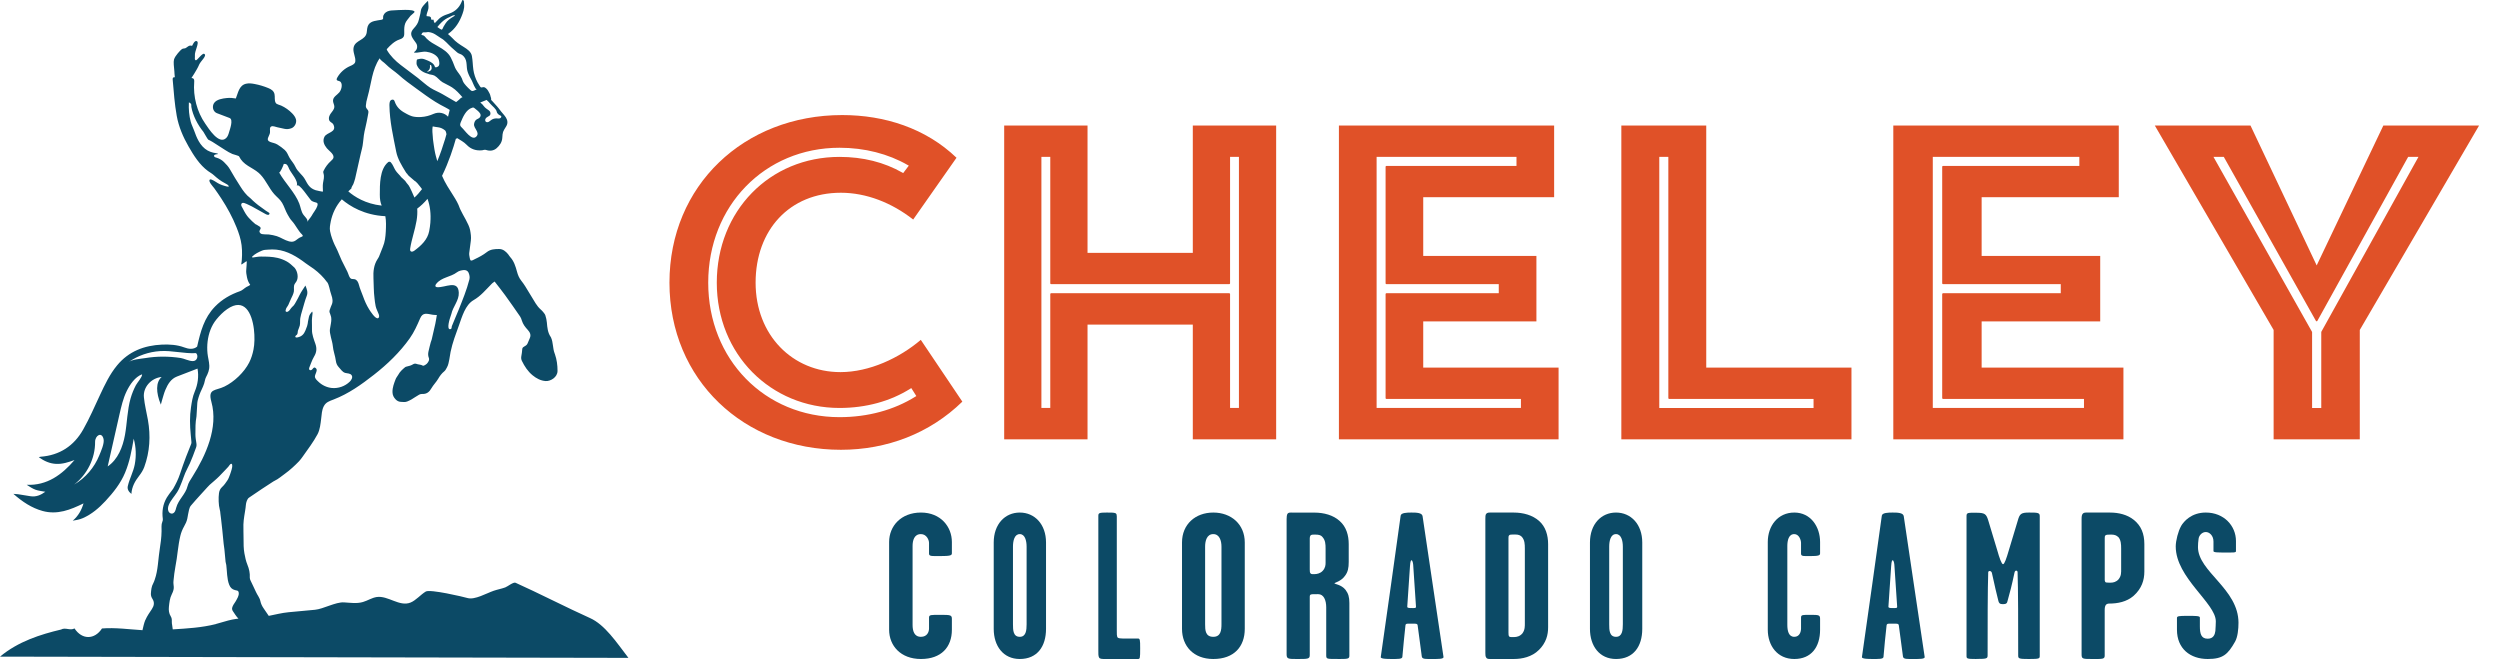 <?xml version="1.0" encoding="UTF-8"?> <svg xmlns="http://www.w3.org/2000/svg" width="239" height="63" viewBox="0 0 239 63" fill="none"><path d="M88.815 51.901C88.815 51.621 88.584 51.06 88.039 51.06C87.388 51.06 87.243 51.681 87.243 52.2V59.74C87.243 60.301 87.388 60.88 88.039 60.88C88.646 60.88 88.815 60.402 88.815 60.081V59.041C88.815 58.761 89.003 58.779 89.929 58.779C90.855 58.779 91 58.798 91 59.161V60.2C91 61.86 89.992 63 88.043 63C86.095 63 85 61.722 85 60.2V51.818C85 50.278 86.153 49 88.043 49C89.934 49 91 50.361 91 51.818V52.899C91 53.101 90.831 53.161 89.867 53.161C89.172 53.161 88.815 53.202 88.815 52.94V51.901Z" fill="#0C4A66"></path><path d="M97.492 63C95.912 63 95 61.759 95 60.122V51.86C95 50.122 96.066 49 97.492 49C98.918 49 100 50.122 100 51.86V60.122C100 61.8 99.159 63 97.492 63ZM97.492 51.06C96.979 51.06 96.84 51.699 96.84 52.26V59.681C96.84 60.241 96.856 60.88 97.492 60.88C98.092 60.88 98.144 60.241 98.144 59.681V52.26C98.144 51.699 97.99 51.06 97.492 51.06Z" fill="#0C4A66"></path><path d="M106.766 49.345V60.264C106.766 60.526 106.751 60.867 106.864 60.963C106.948 61.023 107.144 61.041 107.307 61.041H108.769C108.985 61.041 109 61.142 109 61.979C109 62.94 108.985 63 108.785 63H105.628C105.398 63 105.167 63 105.084 62.88C104.986 62.742 105.001 62.439 105.001 62.182V49.322C105.001 49.041 105.084 49 105.821 49C106.66 49 106.759 49.018 106.759 49.34L106.766 49.345Z" fill="#0C4A66"></path><path d="M115.991 63C114.095 63 113 61.759 113 60.122V51.86C113 50.122 114.28 49 115.991 49C117.701 49 119 50.122 119 51.86V60.122C119 61.8 117.991 63 115.991 63ZM115.991 51.06C115.374 51.06 115.209 51.699 115.209 52.26V59.681C115.209 60.241 115.227 60.88 115.991 60.88C116.711 60.88 116.773 60.241 116.773 59.681V52.26C116.773 51.699 116.588 51.06 115.991 51.06Z" fill="#0C4A66"></path><path d="M127.863 62.995C126.868 62.995 126.787 63.014 126.787 62.655V58.061C126.787 57.362 126.54 56.802 126.021 56.802C125.298 56.802 125.213 56.783 125.213 57.064V62.619C125.213 63 125.046 63 124.013 63C123.167 63 123 63 123 62.559V49.625C123 49.428 123.019 49.225 123.081 49.124C123.205 48.963 123.352 49.005 123.619 49.005H125.669C126.559 49.005 127.468 49.244 128.091 49.823C128.715 50.383 128.938 51.183 128.938 52.023V53.724C128.938 54.302 128.857 54.684 128.586 55.042C128.215 55.58 127.573 55.704 127.573 55.764C127.573 55.842 128.234 55.883 128.629 56.384C128.9 56.742 129 57.082 129 57.643V62.678C129 63 128.857 63 127.863 63V62.995ZM126.435 51.343C126.293 51.183 126.164 51.105 125.688 51.105C125.503 51.105 125.355 51.105 125.274 51.206C125.232 51.284 125.213 51.366 125.213 51.468V54.445C125.213 54.624 125.213 54.766 125.317 54.844C125.398 54.904 125.522 54.886 125.688 54.886C125.874 54.886 126.207 54.826 126.435 54.587C126.707 54.307 126.726 54.008 126.726 53.806V52.446C126.726 52.028 126.707 51.647 126.435 51.348V51.343Z" fill="#0C4A66"></path><path d="M132.97 62.998C132.674 62.998 131.982 62.998 132 62.819C132.733 57.608 133.247 54.11 133.902 49.298C133.943 49.018 134.499 49 134.931 49C135.427 49 135.959 49.018 136 49.358C136.774 54.472 137.206 57.585 137.998 62.8C138.039 63.021 137.443 62.998 136.91 62.998C136.337 62.998 135.959 63.039 135.923 62.759C135.764 61.639 135.686 60.881 135.527 59.784C135.509 59.587 135.268 59.623 134.954 59.623C134.576 59.623 134.38 59.582 134.362 59.784C134.244 60.904 134.166 61.644 134.066 62.8C134.048 63.021 133.611 62.998 132.979 62.998H132.97ZM134.931 58.127C135.19 58.127 135.386 58.168 135.368 57.989C135.268 56.511 135.209 55.671 135.108 54.096C135.108 53.995 135.067 53.559 134.931 53.559C134.831 53.559 134.794 54.059 134.794 54.137C134.694 55.694 134.617 56.694 134.535 57.971C134.517 58.108 134.635 58.131 134.931 58.131V58.127Z" fill="#0C4A66"></path><path d="M147.113 62.139C146.454 62.802 145.505 62.999 144.742 62.999H142.598C142.327 62.999 142.166 63.018 142.081 62.861C142 62.76 142 62.581 142 62.383V49.622C142 49.401 142 49.222 142.081 49.12C142.204 48.982 142.351 49.001 142.617 49.001H144.723C145.609 49.001 146.515 49.24 147.156 49.819C147.753 50.357 148 51.158 148 52.022V59.964C148 60.705 147.815 61.445 147.113 62.144V62.139ZM145.505 51.337C145.339 51.176 145.197 51.098 144.827 51.098C144.495 51.098 144.334 51.098 144.272 51.176C144.21 51.254 144.21 51.337 144.21 51.456V60.461C144.21 60.64 144.21 60.783 144.291 60.861C144.353 60.921 144.58 60.902 144.765 60.902C145.012 60.902 145.32 60.824 145.548 60.544C145.794 60.203 145.775 59.863 145.775 59.564V52.441C145.775 52.022 145.757 51.641 145.505 51.342V51.337Z" fill="#0C4A66"></path><path d="M154.492 63C152.912 63 152 61.759 152 60.122V51.86C152 50.122 153.066 49 154.492 49C155.918 49 157 50.122 157 51.86V60.122C157 61.8 156.159 63 154.492 63ZM154.492 51.06C153.979 51.06 153.84 51.699 153.84 52.26V59.681C153.84 60.241 153.856 60.88 154.492 60.88C155.092 60.88 155.144 60.241 155.144 59.681V52.26C155.144 51.699 154.99 51.06 154.492 51.06Z" fill="#0C4A66"></path><path d="M172.179 51.901C172.179 51.621 171.986 51.06 171.532 51.06C170.99 51.06 170.869 51.681 170.869 52.2V59.74C170.869 60.301 170.99 60.88 171.532 60.88C172.039 60.88 172.179 60.402 172.179 60.081V59.041C172.179 58.761 172.336 58.779 173.108 58.779C173.879 58.779 174 58.798 174 59.161V60.2C174 61.86 173.16 63 171.536 63C169.912 63 169 61.722 169 60.2V51.818C169 50.278 169.961 49 171.536 49C173.112 49 174 50.361 174 51.818V52.899C174 53.101 173.859 53.161 173.055 53.161C172.477 53.161 172.179 53.202 172.179 52.94V51.901Z" fill="#0C4A66"></path><path d="M178.97 62.998C178.674 62.998 177.982 62.998 178 62.819C178.733 57.608 179.247 54.11 179.902 49.298C179.943 49.018 180.499 49 180.931 49C181.427 49 181.959 49.018 182 49.358C182.774 54.472 183.206 57.585 183.998 62.8C184.039 63.021 183.443 62.998 182.91 62.998C182.337 62.998 181.959 63.039 181.923 62.759C181.764 61.639 181.686 60.881 181.527 59.784C181.509 59.587 181.268 59.623 180.954 59.623C180.576 59.623 180.38 59.582 180.358 59.784C180.239 60.904 180.157 61.644 180.062 62.8C180.044 63.021 179.607 62.998 178.974 62.998H178.97ZM180.931 58.127C181.19 58.127 181.386 58.168 181.368 57.989C181.268 56.511 181.208 55.671 181.108 54.096C181.108 53.995 181.067 53.559 180.931 53.559C180.831 53.559 180.794 54.059 180.794 54.137C180.694 55.694 180.617 56.694 180.535 57.971C180.517 58.108 180.635 58.131 180.931 58.131V58.127Z" fill="#0C4A66"></path><path d="M188.943 63C187.982 63 188 62.959 188 62.66V49.34C188 49 188.135 49.018 188.902 49.018C189.746 49.018 189.881 49.12 190.079 49.759C190.372 50.779 190.67 51.681 190.941 52.618C191.135 53.317 191.351 53.938 191.491 53.938C191.631 53.938 191.825 53.359 192.041 52.618C192.357 51.579 192.591 50.798 192.903 49.759C193.079 49.12 193.218 49 193.981 49C194.824 49 195 49.018 195 49.34V62.641C195 62.963 195.018 63 193.958 63C192.997 63 192.939 62.959 192.939 62.66C192.939 59.86 192.939 56.241 192.88 54.66C192.803 54.48 192.623 54.54 192.587 54.738C192.352 55.86 192.118 56.779 191.919 57.46C191.879 57.657 191.802 57.759 191.486 57.759C191.171 57.759 191.112 57.657 191.053 57.478C190.896 56.858 190.661 55.878 190.427 54.779C190.386 54.582 190.151 54.517 190.075 54.678C190.016 56.278 190.016 59.837 190.016 62.637C190.016 62.959 189.957 62.995 188.938 62.995L188.943 63Z" fill="#0C4A66"></path><path d="M203.972 56.961C203.313 57.54 202.427 57.701 201.664 57.701C201.374 57.701 201.209 57.82 201.209 58.321V62.678C201.209 63.018 201.005 63 200.052 63C199.1 63 199 63 199 62.559V49.621C199 49.382 199.019 49.221 199.104 49.12C199.209 48.982 199.374 49.001 199.621 49.001H201.725C202.55 49.001 203.374 49.203 203.991 49.699C204.692 50.26 205 51.018 205 52.02V54.64C205 55.458 204.754 56.258 203.972 56.961ZM202.507 51.345C202.341 51.184 202.156 51.106 201.829 51.106C201.583 51.106 201.355 51.106 201.275 51.184C201.213 51.262 201.213 51.345 201.213 51.464V55.265C201.213 55.463 201.194 55.623 201.336 55.683C201.441 55.702 201.583 55.702 201.791 55.702C202.019 55.702 202.308 55.642 202.536 55.38C202.806 55.04 202.782 54.741 202.782 54.36V52.438C202.782 52.02 202.763 51.639 202.512 51.34L202.507 51.345Z" fill="#0C4A66"></path><path d="M208.503 50.301C208.769 49.841 209.496 49 210.876 49C212.601 49 213.758 50.26 213.758 51.722V52.701C213.758 52.839 213.473 52.821 212.783 52.821C212.014 52.821 211.608 52.821 211.608 52.683V51.763C211.608 51.202 211.221 50.862 210.876 50.862C210.513 50.862 210.228 51.184 210.186 51.501C210.145 51.8 210.126 52.039 210.126 52.301C210.126 54.66 214 56.283 214 59.542C214 60.145 213.921 60.903 213.674 61.34C212.984 62.559 212.517 63 211.058 63C209.394 63 208.117 62.021 208.117 60.2V59.078C208.117 58.899 208.298 58.876 209.11 58.876C209.921 58.876 210.308 58.876 210.308 59.037V59.878C210.308 60.618 210.448 61.06 211.058 61.06C211.604 61.06 211.748 60.66 211.79 60.319C211.809 59.979 211.832 59.681 211.832 59.4C211.832 57.657 208 55.239 208 52.241C208 51.681 208.242 50.761 208.508 50.301H208.503Z" fill="#0C4A66"></path><path d="M13.897 59.26C13.766 59.573 13.699 59.912 13.62 60.246C12.332 60.168 11.04 59.979 9.751 60.081C9.039 61.174 7.834 61.171 7.124 60.078C6.694 60.316 6.263 59.947 5.833 60.185C3.89 60.646 1.751 61.316 0.003 62.774L60.078 62.893C58.914 61.371 57.82 59.718 56.398 59.083C54.335 58.161 51.348 56.633 49.285 55.711C49.081 55.621 48.526 56.074 48.305 56.155C47.935 56.291 47.56 56.352 47.191 56.48C46.516 56.709 45.387 57.375 44.695 57.172C44.299 57.056 41.117 56.306 40.703 56.552C40.206 56.851 39.761 57.399 39.246 57.605C38.181 58.031 37.093 56.911 36.005 57.077C35.56 57.143 35.136 57.425 34.696 57.552C34.1 57.726 33.489 57.622 32.884 57.587C32.084 57.541 30.915 58.219 30.114 58.294L27.59 58.529C26.941 58.59 26.324 58.753 25.693 58.877C25.536 58.64 25.376 58.405 25.21 58.17C25.056 57.952 24.945 57.72 24.89 57.457C24.823 57.132 24.593 56.88 24.465 56.581C24.39 56.404 24.302 56.236 24.221 56.062C24.131 55.876 24.038 55.694 23.956 55.505C23.918 55.418 23.875 55.317 23.88 55.227C23.907 54.792 23.814 54.38 23.651 53.983C23.508 53.635 23.435 53.273 23.366 52.904C23.281 52.438 23.284 51.974 23.284 51.507C23.284 51.054 23.261 50.599 23.27 50.147C23.275 49.88 23.313 49.611 23.351 49.347C23.4 48.99 23.479 48.633 23.505 48.274C23.523 48.048 23.624 47.7 23.802 47.578C24.206 47.3 24.611 47.027 25.018 46.755C25.349 46.534 25.684 46.32 26.019 46.102C26.097 46.053 26.173 45.998 26.257 45.96C26.621 45.789 26.92 45.514 27.246 45.285C27.7 44.96 28.203 44.499 28.593 44.09C28.724 43.951 28.834 43.794 28.945 43.641C29.428 42.959 29.966 42.246 30.356 41.515C30.592 41.069 30.644 40.512 30.705 40.013C30.752 39.625 30.766 39.213 30.944 38.856C31.147 38.448 31.488 38.346 31.898 38.19C33.323 37.642 34.551 36.763 35.743 35.832C37.021 34.835 38.237 33.666 39.173 32.341C39.592 31.75 39.88 31.095 40.165 30.436C40.424 29.836 40.797 29.993 41.373 30.091C41.495 30.111 41.623 30.109 41.762 30.117C41.71 30.419 41.672 30.691 41.614 30.961C41.506 31.46 41.387 31.959 41.271 32.457C41.247 32.553 41.201 32.643 41.175 32.739C41.134 32.881 41.099 33.026 41.064 33.168C41.026 33.324 40.986 33.481 40.954 33.64C40.919 33.832 40.919 34.017 40.994 34.203C41.084 34.417 40.933 34.635 40.805 34.774C40.735 34.849 40.631 34.896 40.538 34.948C40.506 34.965 40.447 34.971 40.418 34.954C40.226 34.838 39.994 34.864 39.79 34.78C39.711 34.748 39.581 34.768 39.508 34.815C39.31 34.939 39.098 34.997 38.877 35.044C38.824 35.055 38.766 35.073 38.725 35.107C38.475 35.316 38.231 35.531 38.074 35.829C37.998 35.971 37.879 36.096 37.824 36.244C37.672 36.644 37.512 37.038 37.521 37.488C37.527 37.789 37.646 38.001 37.838 38.198C37.975 38.334 38.135 38.41 38.33 38.419C38.536 38.427 38.743 38.465 38.941 38.378C39.069 38.32 39.199 38.268 39.322 38.195C39.578 38.042 39.822 37.871 40.078 37.726C40.165 37.676 40.282 37.659 40.383 37.662C40.805 37.682 41.058 37.45 41.247 37.114C41.422 36.806 41.704 36.528 41.882 36.224C42.042 35.948 42.225 35.696 42.478 35.493C42.591 35.403 42.655 35.249 42.731 35.119C42.868 34.881 42.9 34.609 42.958 34.345C43.007 34.11 43.028 33.869 43.077 33.634C43.261 32.753 43.575 31.932 43.88 31.089C44.171 30.283 44.479 29.146 45.276 28.691C45.963 28.297 46.423 27.722 46.975 27.166C47.004 27.137 47.033 27.102 47.066 27.076C47.127 27.026 47.188 26.983 47.284 26.913C47.627 27.357 47.967 27.775 48.282 28.212C48.773 28.888 49.25 29.575 49.724 30.262C49.803 30.375 49.849 30.517 49.89 30.651C49.998 30.999 50.207 31.271 50.452 31.535C50.652 31.753 50.795 32.008 50.649 32.327C50.574 32.492 50.504 32.663 50.437 32.831C50.37 32.996 50.219 33.072 50.079 33.153C49.977 33.214 49.931 33.272 49.925 33.4C49.916 33.626 49.873 33.849 49.835 34.072C49.809 34.226 49.829 34.371 49.896 34.507C50.149 35.026 50.463 35.508 50.917 35.879C51.278 36.174 51.682 36.395 52.162 36.429C52.625 36.461 53.297 36.073 53.3 35.458C53.3 34.904 53.23 34.383 53.055 33.872C53.044 33.834 53.029 33.797 53.014 33.759C52.84 33.295 52.884 32.739 52.689 32.292C52.677 32.266 52.665 32.24 52.651 32.217C52.363 31.802 52.322 31.323 52.281 30.839C52.264 30.61 52.206 30.378 52.139 30.158C52.104 30.042 52.014 29.938 51.935 29.839C51.86 29.746 51.775 29.659 51.682 29.578C51.301 29.242 51.086 28.787 50.821 28.369C50.614 28.044 50.425 27.711 50.222 27.386C50.1 27.195 49.972 27.006 49.829 26.829C49.625 26.574 49.509 26.284 49.425 25.971C49.288 25.464 49.134 24.959 48.761 24.559C48.689 24.481 48.642 24.382 48.575 24.301C48.351 24.034 48.087 23.808 47.726 23.805C47.304 23.805 46.888 23.82 46.522 24.115C46.19 24.376 45.8 24.582 45.419 24.762C45.303 24.817 45.079 24.968 44.991 24.89C44.916 24.823 44.884 24.501 44.863 24.402C44.846 24.321 44.852 24.234 44.863 24.15C44.91 23.77 44.962 23.39 45.012 23.011C45.058 22.663 45.003 22.323 44.939 21.981C44.828 21.413 44.252 20.566 44.017 20.044C43.996 19.998 43.97 19.955 43.956 19.908C43.813 19.479 43.586 19.096 43.345 18.717C42.952 18.096 42.542 17.484 42.26 16.809C42.914 15.472 43.348 14.104 43.578 13.274C43.621 13.254 43.668 13.234 43.72 13.21C44.017 13.408 44.349 13.567 44.61 13.842C45.015 14.269 45.524 14.428 46.105 14.367C46.161 14.361 46.216 14.333 46.271 14.327C46.33 14.321 46.396 14.312 46.452 14.33C46.824 14.46 47.185 14.422 47.479 14.167C47.767 13.915 47.991 13.59 48.017 13.202C48.06 12.587 48.055 12.622 48.395 12.074C48.567 11.796 48.532 11.506 48.372 11.245C48.249 11.042 48.072 10.868 47.921 10.679C47.842 10.581 47.767 10.476 47.688 10.375C47.642 10.314 47.592 10.253 47.54 10.195C47.426 10.067 47.313 9.943 47.199 9.815C47.144 9.754 47.089 9.69 47.031 9.63C46.981 9.577 46.94 9.575 46.952 9.496C46.967 9.398 46.917 9.305 46.894 9.209C46.868 9.111 46.859 9.032 46.804 8.937C46.714 8.783 46.652 8.621 46.519 8.493C46.382 8.365 46.297 8.296 46.111 8.348C45.963 8.392 45.946 8.339 45.858 8.212C45.783 8.102 45.713 7.988 45.652 7.872C45.451 7.496 45.314 7.084 45.253 6.663C45.189 6.226 45.195 5.779 45.111 5.344C45.032 4.944 44.68 4.706 44.354 4.503C43.953 4.257 43.56 3.999 43.246 3.642C43.124 3.506 42.975 3.393 42.839 3.268C42.842 3.257 42.839 3.239 42.85 3.233C43.534 2.758 43.941 2.088 44.215 1.323C44.285 1.128 44.346 0.928 44.366 0.728C44.389 0.525 44.363 0.319 44.346 0.113C44.346 0.076 44.299 0.021 44.261 0.009C44.188 -0.011 44.177 0.055 44.157 0.111C43.973 0.603 43.653 0.98 43.173 1.207C42.993 1.291 42.804 1.352 42.615 1.418C42.382 1.502 42.164 1.624 41.978 1.786C41.943 1.815 41.567 2.207 41.57 2.21C41.492 2.123 41.451 2.004 41.457 1.888C41.416 1.873 41.37 1.885 41.323 1.888C41.279 1.888 41.224 1.876 41.21 1.836C41.201 1.807 41.21 1.778 41.212 1.746C41.215 1.659 41.131 1.592 41.044 1.572C40.956 1.552 40.869 1.56 40.782 1.543C40.759 1.294 40.925 1.053 40.956 0.801C40.983 0.586 40.939 0.386 40.93 0.171C40.93 0.148 40.927 0.122 40.904 0.113C40.881 0.102 40.858 0.122 40.84 0.142C40.596 0.412 40.261 0.685 40.223 1.073C40.197 1.346 40.098 1.613 40.043 1.882C39.976 2.21 39.787 2.465 39.569 2.7C39.2 3.1 39.255 3.375 39.534 3.781C39.615 3.897 39.703 4.007 39.781 4.126C39.883 4.277 39.909 4.477 39.851 4.651C39.825 4.729 39.781 4.799 39.726 4.86C39.7 4.889 39.668 4.924 39.633 4.944C39.583 4.973 39.54 5.022 39.627 5.031C39.996 5.072 40.378 4.895 40.773 4.95C41.186 5.008 41.62 5.173 41.867 5.524C41.925 5.608 41.954 5.709 41.972 5.808C42.001 5.965 42.033 6.156 41.943 6.298C41.908 6.353 41.841 6.382 41.78 6.408C41.742 6.423 41.704 6.44 41.663 6.437C41.623 6.437 41.579 6.414 41.57 6.373C41.492 6.084 41.181 5.915 40.922 5.802C40.828 5.762 40.733 5.724 40.634 5.686C40.558 5.657 40.479 5.631 40.398 5.62C40.247 5.599 40.093 5.631 39.944 5.666C39.915 5.672 39.883 5.68 39.863 5.704C39.851 5.721 39.845 5.741 39.842 5.762C39.825 5.872 39.816 5.982 39.822 6.092C39.825 6.188 39.901 6.33 39.95 6.414C40.011 6.521 40.098 6.617 40.194 6.695C40.389 6.861 40.628 6.977 40.872 7.037C41.093 7.159 41.329 7.113 41.553 7.24C41.838 7.403 42.018 7.69 42.306 7.861C42.603 8.038 42.926 8.165 43.217 8.354C43.604 8.603 43.912 8.954 44.215 9.299C44.052 9.337 44.005 9.43 43.88 9.537C43.857 9.557 43.618 9.766 43.598 9.754C43.164 9.502 42.731 9.253 42.298 9C41.928 8.786 41.506 8.626 41.151 8.4C40.73 8.131 40.351 7.762 39.956 7.458C39.409 7.037 38.859 6.62 38.303 6.208C37.812 5.834 37.303 5.327 36.994 4.787C36.983 4.767 36.971 4.744 36.974 4.721C36.974 4.7 36.992 4.683 37.006 4.666C37.317 4.315 37.73 3.926 38.184 3.778C38.752 3.596 38.632 3.335 38.644 2.804C38.65 2.555 38.688 2.291 38.818 2.074C38.853 2.016 38.894 1.958 38.938 1.902C39.036 1.769 39.135 1.639 39.243 1.514C39.295 1.456 39.633 1.192 39.633 1.143C39.633 0.83 37.899 0.98 37.745 0.983C37.501 0.989 37.25 0.998 37.029 1.096C36.808 1.195 36.619 1.41 36.625 1.65C36.625 1.708 36.639 1.772 36.605 1.821C36.573 1.868 36.514 1.882 36.462 1.891C36.014 1.975 35.476 1.981 35.229 2.363C35.089 2.581 35.095 2.856 35.057 3.112C34.946 3.854 33.992 3.816 33.812 4.503C33.687 4.979 34.036 5.46 33.963 5.901C33.925 6.127 33.666 6.228 33.457 6.321C32.954 6.542 32.523 6.924 32.25 7.403C32.023 7.797 32.424 7.664 32.57 7.841C32.776 8.099 32.628 8.606 32.442 8.826C32.232 9.076 31.877 9.244 31.84 9.566C31.822 9.725 31.889 9.879 31.936 10.033C32.101 10.584 31.415 10.789 31.444 11.361C31.459 11.691 31.767 11.68 31.877 11.917C32.224 12.662 31.243 12.639 31.019 13.074C30.813 13.471 30.984 13.851 31.246 14.173C31.432 14.399 31.895 14.692 31.886 15.02C31.883 15.173 31.749 15.287 31.636 15.391C31.348 15.649 31.112 15.962 30.944 16.31C30.92 16.356 30.9 16.403 30.9 16.455C30.9 16.501 30.915 16.545 30.929 16.591C31.025 16.913 30.929 17.189 30.88 17.502C30.839 17.774 30.871 18.032 30.874 18.316C30.874 18.351 30.205 18.195 30.17 18.183C29.6 17.992 29.428 17.644 29.172 17.174C28.904 16.678 28.477 16.461 28.238 15.939C28.096 15.629 27.872 15.397 27.697 15.113C27.531 14.84 27.473 14.565 27.223 14.338C27.008 14.144 26.769 13.973 26.522 13.819C26.289 13.674 26.071 13.663 25.827 13.567C25.361 13.387 25.742 13.042 25.809 12.703C25.847 12.512 25.719 12.172 25.949 12.083C26.106 12.022 26.359 12.135 26.519 12.169C26.746 12.219 26.97 12.268 27.197 12.317C27.427 12.367 27.624 12.341 27.846 12.265C28.183 12.149 28.384 11.729 28.291 11.398C28.23 11.181 28.084 10.995 27.927 10.833C27.627 10.525 27.272 10.273 26.88 10.094C26.717 10.018 26.443 9.983 26.359 9.835C26.213 9.58 26.304 9.276 26.243 8.998C26.173 8.681 25.923 8.531 25.646 8.418C25.224 8.244 24.785 8.113 24.337 8.029C24.067 7.977 23.784 7.942 23.517 8.006C22.851 8.165 22.763 8.882 22.545 9.415C22.545 9.412 22.161 9.366 22.132 9.363C21.975 9.354 21.818 9.357 21.661 9.374C21.283 9.412 20.73 9.499 20.486 9.824C20.32 10.047 20.311 10.375 20.468 10.604C20.582 10.769 20.701 10.81 20.887 10.876C21.242 11.013 21.597 11.143 21.952 11.282C22.333 11.433 21.969 12.387 21.894 12.654C21.838 12.854 21.768 13.06 21.617 13.202C20.919 13.86 19.947 12.291 19.625 11.827C18.83 10.688 18.455 9.224 18.566 7.841C18.577 7.71 18.571 7.545 18.452 7.49C18.409 7.469 18.356 7.464 18.301 7.461C18.394 7.319 18.49 7.174 18.577 7.029C18.746 6.75 18.921 6.466 19.046 6.165C19.185 5.834 19.834 5.312 19.52 5.147C19.331 5.048 18.833 5.814 18.714 5.762C18.563 5.695 18.656 5.512 18.633 5.318C18.583 4.892 19.101 4.065 18.813 3.932C18.583 3.825 18.377 4.387 18.362 4.384C18.048 4.268 17.888 4.553 17.707 4.616C17.478 4.654 17.463 4.622 17.291 4.779C17.291 4.779 16.739 5.306 16.634 5.695C16.57 5.93 16.628 6.382 16.672 6.855C16.683 6.974 16.678 7.098 16.698 7.214C16.707 7.269 16.71 7.327 16.713 7.382C16.634 7.382 16.564 7.394 16.538 7.44C16.5 7.501 16.506 7.577 16.512 7.646C16.611 8.797 16.692 9.94 16.896 11.076C17.082 12.109 17.501 13.092 18.022 13.996C18.519 14.863 19.081 15.765 19.892 16.356C20.064 16.481 20.267 16.588 20.422 16.73C20.759 17.035 21.102 17.307 21.51 17.516C21.643 17.586 21.841 17.673 21.882 17.832C21.763 17.873 21.547 17.792 21.425 17.757C21.277 17.716 21.134 17.661 20.995 17.597C20.733 17.476 20.515 17.284 20.25 17.18C20.192 17.157 20.122 17.134 20.067 17.168C19.851 17.305 20.395 17.873 20.474 17.983C20.712 18.314 20.945 18.65 21.169 18.995C21.728 19.856 22.225 20.764 22.606 21.718C22.83 22.277 23.019 22.837 23.095 23.434C23.133 23.747 23.147 24.063 23.139 24.379C23.13 24.663 23.121 24.951 23.066 25.229C23.066 25.243 23.06 25.258 23.069 25.267C23.083 25.287 23.115 25.272 23.136 25.261C23.264 25.174 23.389 25.087 23.517 25C23.531 24.991 23.546 24.98 23.563 24.98C23.613 24.98 23.587 25.101 23.584 25.133C23.584 25.206 23.578 25.278 23.575 25.351C23.569 25.493 23.558 25.635 23.543 25.777C23.514 26.02 23.563 26.264 23.61 26.502C23.662 26.76 23.755 27.015 23.921 27.224C23.843 27.319 23.671 27.372 23.566 27.432C23.354 27.557 23.177 27.757 22.941 27.838C22.039 28.151 21.224 28.618 20.555 29.308C19.508 30.387 19.174 31.692 18.851 33.11C18.851 33.118 18.851 33.127 18.845 33.136C18.49 33.437 18.024 33.371 17.6 33.208C16.951 32.962 16.183 32.912 15.491 32.944C13.777 33.023 12.305 33.585 11.191 34.933C10.49 35.783 10.025 36.769 9.562 37.758C9.044 38.868 8.556 39.996 7.953 41.06C7.069 42.626 5.705 43.53 3.872 43.664C3.826 43.667 3.782 43.69 3.709 43.71C4.23 44.081 4.753 44.319 5.37 44.348C5.975 44.377 6.528 44.191 7.124 43.98C5.923 45.38 4.5 46.436 2.551 46.346C2.825 46.52 3.095 46.708 3.395 46.818C3.689 46.926 4.012 46.949 4.332 47.013C3.91 47.32 3.462 47.523 2.93 47.442C2.531 47.384 2.138 47.311 1.74 47.25C1.612 47.23 1.481 47.227 1.28 47.213C2.147 47.975 3.026 48.561 4.076 48.851C5.489 49.239 6.743 48.732 7.985 48.123C7.793 48.778 7.479 49.332 6.953 49.779C7.284 49.727 7.616 49.666 7.916 49.535C8.765 49.164 9.46 48.567 10.083 47.897C10.831 47.091 11.532 46.215 11.956 45.192C12.399 44.131 12.588 43.066 12.783 41.938C13.004 42.736 13.038 43.583 12.884 44.394C12.751 45.111 12.384 45.748 12.218 46.468C12.151 46.755 12.288 47.001 12.561 47.218C12.605 46.52 12.913 45.995 13.297 45.496C13.495 45.241 13.678 44.954 13.789 44.655C14.324 43.188 14.412 41.678 14.141 40.147C14.013 39.425 13.827 38.706 13.757 37.978C13.661 37.009 14.47 36.131 15.456 36.038C14.886 36.537 14.897 37.511 15.377 38.682C15.421 38.523 15.447 38.401 15.485 38.282C15.59 37.943 15.674 37.595 15.811 37.27C16.044 36.717 16.349 36.215 16.919 35.995C17.574 35.739 18.228 35.49 18.883 35.238C19.017 35.998 18.915 36.734 18.615 37.441C18.411 37.92 18.336 38.422 18.26 38.929C18.129 39.799 18.147 40.669 18.234 41.541C18.257 41.782 18.283 42.023 18.301 42.263C18.307 42.324 18.295 42.391 18.272 42.449C18.112 42.858 17.94 43.264 17.786 43.675C17.585 44.215 17.39 44.754 17.21 45.302C17.044 45.806 16.811 46.273 16.55 46.731C16.515 46.792 16.465 46.844 16.422 46.903C16.262 47.12 16.087 47.329 15.95 47.561C15.575 48.196 15.467 48.886 15.566 49.611C15.581 49.706 15.558 49.782 15.523 49.871C15.467 50.011 15.435 50.173 15.441 50.324C15.465 50.936 15.418 51.542 15.319 52.148C15.22 52.757 15.165 53.374 15.092 53.989C15.034 54.47 14.958 54.946 14.796 55.404C14.752 55.523 14.717 55.65 14.653 55.76C14.476 56.068 14.449 56.407 14.426 56.749C14.414 56.932 14.476 57.1 14.574 57.254C14.79 57.593 14.732 57.906 14.522 58.225C14.301 58.561 14.059 58.895 13.905 59.263L13.897 59.26ZM40.849 6.861C40.84 6.823 40.875 6.797 40.901 6.785C40.991 6.739 41.058 6.64 41.09 6.524C41.117 6.437 41.119 6.339 41.102 6.243C41.099 6.228 41.096 6.208 41.108 6.202C41.111 6.202 41.117 6.202 41.119 6.202C41.16 6.214 41.204 6.226 41.227 6.269C41.242 6.295 41.247 6.327 41.253 6.362C41.262 6.414 41.271 6.466 41.268 6.521C41.253 6.779 40.997 6.837 40.849 6.863V6.861ZM46.524 9.557C46.658 9.667 46.769 9.801 46.882 9.931C47.066 10.149 47.444 10.409 47.493 10.7C47.502 10.749 47.528 10.792 47.557 10.833C47.627 10.926 47.7 10.986 47.801 11.03C47.886 11.068 47.956 11.094 47.915 11.201C47.886 11.277 47.801 11.32 47.72 11.329C47.639 11.337 47.557 11.323 47.476 11.32C47.292 11.311 47.106 11.366 46.955 11.477C46.876 11.532 46.809 11.601 46.725 11.645C46.641 11.688 46.527 11.7 46.455 11.645C46.37 11.578 46.364 11.445 46.42 11.349C46.472 11.256 46.568 11.192 46.664 11.14C46.795 11.068 46.885 11.024 46.888 10.85C46.888 10.734 46.836 10.633 46.745 10.563C46.577 10.433 46.379 10.325 46.257 10.152C46.164 10.015 46.044 9.896 45.911 9.801C46.114 9.717 46.321 9.638 46.524 9.551V9.557ZM42.193 2.155C42.417 1.937 42.664 1.757 42.981 1.63C43.127 1.572 43.354 1.392 43.502 1.476C43.453 1.528 43.394 1.56 43.33 1.598C43.042 1.772 42.766 1.958 42.586 2.25C42.522 2.352 42.455 2.453 42.397 2.558C42.362 2.619 42.303 2.813 42.236 2.83C42.158 2.851 41.887 2.627 41.812 2.584C41.934 2.43 42.059 2.285 42.193 2.155ZM44.145 7.478C44.014 7.174 43.764 6.921 43.595 6.637C43.534 6.533 43.482 6.423 43.441 6.304C43.339 6.008 43.237 5.788 43.098 5.507C42.853 5.011 42.356 4.698 41.873 4.425C41.495 4.213 41.099 4.005 40.791 3.694C40.698 3.599 40.622 3.477 40.508 3.401C40.462 3.37 40.258 3.358 40.287 3.28C40.296 3.259 40.314 3.242 40.328 3.225C40.34 3.207 40.346 3.187 40.357 3.167C40.383 3.12 40.439 3.094 40.494 3.088C40.572 3.08 40.639 3.103 40.715 3.094C40.805 3.083 40.866 3.054 40.962 3.065C41.471 3.117 41.736 3.387 42.155 3.648C42.51 3.825 42.859 4.266 43.156 4.529C43.336 4.689 43.514 4.851 43.697 5.005C43.839 5.127 43.944 5.127 44.107 5.211C44.206 5.26 44.296 5.35 44.366 5.434C44.712 5.86 44.546 6.388 44.712 6.881C44.811 7.177 44.956 7.452 45.114 7.722C45.18 7.835 45.434 8.577 45.588 8.554C45.439 8.577 45.253 8.739 45.102 8.69C45.047 8.673 45 8.632 44.959 8.594C44.817 8.467 44.68 8.331 44.549 8.186C44.436 8.058 44.325 7.925 44.255 7.768C44.212 7.672 44.185 7.574 44.145 7.478ZM44.031 11.729C44.249 11.21 44.54 10.476 45.145 10.296C45.195 10.282 45.25 10.273 45.297 10.294C45.323 10.305 45.343 10.323 45.367 10.343C45.506 10.467 45.8 10.656 45.908 10.868C45.966 10.984 45.969 11.105 45.864 11.23C45.762 11.349 45.626 11.364 45.515 11.456C45.401 11.552 45.34 11.711 45.32 11.856C45.262 12.283 45.916 12.651 45.538 13.054C45.111 13.509 44.439 12.454 44.136 12.184C43.979 12.042 43.953 11.926 44.034 11.729H44.031ZM9.492 43.533C9.024 44.69 8.172 45.696 7.087 46.323C8.337 45.371 9.103 43.815 9.091 42.246C9.085 41.64 9.725 41.231 9.9 41.97C9.998 42.391 9.647 43.151 9.492 43.533ZM12.995 36.818C12.783 37.218 12.611 37.644 12.486 38.079C12.163 39.213 12.157 40.41 11.95 41.57C11.741 42.73 11.273 43.928 10.295 44.589C10.671 42.939 11.043 41.286 11.418 39.636C11.593 38.871 11.767 38.097 12.111 37.392C12.404 36.786 12.919 36.018 13.585 35.783C13.591 36.076 13.152 36.528 12.998 36.815L12.995 36.818ZM18.621 34.481C18.557 34.51 18.484 34.519 18.406 34.519C18.054 34.513 17.577 34.272 17.28 34.226C16.718 34.139 16.148 34.095 15.578 34.095C15.008 34.095 14.438 34.142 13.876 34.235C13.437 34.304 12.663 34.353 12.297 34.614C13.175 33.994 14.228 33.634 15.302 33.565C16.454 33.489 17.594 33.826 18.74 33.759C18.955 33.953 18.889 34.365 18.624 34.481H18.621ZM20.634 59.663C19.29 60.002 17.899 60.084 16.515 60.168C16.494 60.034 16.48 59.901 16.459 59.767C16.442 59.651 16.416 59.53 16.425 59.411C16.436 59.234 16.416 59.072 16.326 58.927C16.148 58.64 16.113 58.335 16.148 58.008C16.192 57.605 16.23 57.193 16.416 56.827C16.765 56.143 16.535 56.016 16.585 55.537C16.634 55.065 16.683 54.603 16.768 54.174C16.969 53.18 17.006 52.197 17.245 51.211C17.318 50.91 17.437 50.611 17.591 50.341C17.734 50.092 17.856 49.84 17.911 49.558C17.963 49.28 18.007 48.999 18.074 48.726C18.106 48.593 18.158 48.448 18.246 48.343C18.545 47.984 18.862 47.639 19.177 47.291C19.395 47.047 19.616 46.807 19.837 46.566C19.904 46.494 19.968 46.418 20.043 46.352C20.352 46.076 20.678 45.818 20.966 45.525C21.16 45.328 21.35 45.128 21.539 44.928C21.635 44.824 21.731 44.722 21.83 44.618C21.879 44.563 22.077 44.209 22.179 44.383C22.187 44.397 22.19 44.412 22.193 44.429C22.219 44.577 22.19 44.731 22.147 44.876C22.097 45.035 22.054 45.203 21.992 45.36C21.917 45.554 21.853 45.754 21.736 45.928C21.585 46.151 21.431 46.381 21.23 46.56C21.056 46.72 20.966 46.914 20.934 47.152C20.875 47.572 20.89 48.294 21.006 48.7C21.076 48.941 21.03 48.857 21.07 49.106C21.094 49.251 21.108 49.399 21.126 49.547C21.169 49.918 21.213 50.289 21.251 50.66C21.297 51.095 21.335 51.53 21.379 51.965C21.399 52.153 21.437 52.339 21.454 52.528C21.495 52.919 21.524 53.313 21.565 53.705C21.576 53.806 21.617 53.908 21.632 54.009C21.71 54.609 21.684 55.343 21.914 55.908C22.024 56.181 22.184 56.337 22.461 56.413C22.656 56.468 22.795 56.427 22.825 56.682C22.854 56.961 22.667 57.236 22.542 57.468C22.478 57.587 22.388 57.688 22.321 57.807C22.214 58.005 22.109 58.202 22.266 58.428C22.441 58.683 22.58 58.929 22.795 59.141C22.598 59.164 22.397 59.191 22.199 59.231C21.672 59.338 21.16 59.524 20.64 59.654L20.634 59.663ZM41.146 21.259C41.122 21.547 41.084 21.831 41.029 22.103C40.869 22.915 40.273 23.472 39.627 23.953C39.519 24.034 39.359 24.11 39.261 24.017C39.191 23.953 39.2 23.843 39.214 23.75C39.354 22.851 39.676 21.99 39.825 21.091C39.886 20.717 39.915 20.326 39.886 19.943C40.238 19.685 40.567 19.366 40.869 19.009C40.997 19.352 41.079 19.711 41.122 20.071C41.169 20.465 41.175 20.862 41.143 21.259H41.146ZM43.688 26.029C43.868 25.893 44.09 25.846 44.308 25.82C44.535 25.791 44.727 25.896 44.799 26.078C44.881 26.284 44.93 26.496 44.872 26.722C44.599 27.766 44.247 28.613 43.845 29.622C43.642 30.138 43.4 30.651 43.199 31.176C43.159 31.28 43.208 31.434 43.069 31.466C42.632 31.57 43.022 30.375 43.077 30.236C43.106 30.164 43.135 30.091 43.15 30.016C43.298 29.311 43.898 28.726 43.86 27.975C43.799 26.699 42.542 27.525 41.783 27.453C41.736 27.447 41.69 27.438 41.655 27.406C41.585 27.337 41.64 27.218 41.701 27.14C42.216 26.487 43.057 26.508 43.688 26.029ZM42.519 13.393C42.338 13.999 42.1 14.701 41.806 15.408C41.759 15.252 41.713 15.092 41.672 14.933C41.646 14.834 41.623 14.733 41.599 14.634C41.547 14.393 41.509 14.153 41.474 13.909C41.457 13.793 41.442 13.68 41.425 13.564C41.402 13.396 41.378 13.228 41.373 13.057C41.367 12.912 41.352 12.761 41.338 12.616V12.599C41.323 12.445 41.338 12.288 41.355 12.135C41.355 12.12 41.358 12.106 41.367 12.097C41.373 12.091 41.384 12.088 41.393 12.088C41.404 12.088 41.413 12.088 41.425 12.094C41.492 12.111 41.559 12.12 41.629 12.132C41.713 12.143 41.794 12.152 41.879 12.167C41.914 12.172 41.949 12.181 41.983 12.187C42.01 12.193 42.036 12.196 42.062 12.204C42.178 12.236 42.292 12.288 42.394 12.355C42.449 12.39 42.501 12.428 42.551 12.468C42.562 12.48 42.571 12.491 42.58 12.506C42.603 12.535 42.62 12.57 42.632 12.607C42.644 12.645 42.653 12.686 42.661 12.729C42.667 12.761 42.673 12.796 42.682 12.828C42.635 13.005 42.58 13.196 42.522 13.399L42.519 13.393ZM33.602 18.006C33.565 17.91 33.748 17.687 33.777 17.603C33.835 17.426 33.908 17.255 33.949 17.078C34.129 16.304 34.298 15.527 34.472 14.753C34.554 14.388 34.67 14.028 34.702 13.648C34.743 13.161 34.81 12.68 34.932 12.201C35.028 11.833 35.086 11.453 35.162 11.082C35.179 10.992 35.191 10.9 35.211 10.81C35.298 10.453 34.932 10.444 34.978 10.082C34.993 9.963 35.002 9.841 35.025 9.725C35.06 9.551 35.103 9.38 35.153 9.212C35.499 7.991 35.56 6.663 36.293 5.576C36.433 5.828 36.68 5.93 36.869 6.127C37.056 6.321 37.271 6.487 37.483 6.655C37.684 6.811 37.896 6.956 38.082 7.124C38.629 7.623 39.234 8.055 39.834 8.49C40.427 8.919 41.006 9.354 41.631 9.74C41.937 9.928 42.251 10.105 42.574 10.265C42.719 10.334 42.853 10.427 42.993 10.508C42.941 10.726 42.891 10.92 42.833 11.158C42.49 10.784 41.949 10.673 41.468 10.879C41.058 11.056 40.695 11.161 40.244 11.187C39.941 11.204 39.633 11.187 39.386 11.114C39.22 11.065 39.063 10.986 38.908 10.905C38.42 10.653 38.036 10.392 37.803 9.885C37.725 9.711 37.707 9.45 37.437 9.543C37.233 9.612 37.227 9.914 37.23 10.085C37.256 11.624 37.585 13.013 37.879 14.507C38.01 15.176 38.4 15.817 38.752 16.391C38.789 16.452 38.827 16.519 38.877 16.574C38.894 16.58 38.911 16.591 38.923 16.611C38.926 16.617 38.932 16.623 38.935 16.629C38.941 16.635 38.946 16.64 38.944 16.646C38.984 16.713 39.039 16.771 39.095 16.826C39.278 16.977 39.461 17.128 39.636 17.29C39.679 17.302 39.72 17.345 39.755 17.374C39.804 17.415 39.851 17.464 39.895 17.51C39.982 17.606 40.06 17.708 40.139 17.809C40.159 17.835 40.18 17.861 40.2 17.887C40.25 17.951 40.299 18.015 40.346 18.079C40.116 18.383 39.874 18.659 39.618 18.89V18.882C39.525 18.688 39.447 18.488 39.359 18.293C39.298 18.16 39.237 18.026 39.167 17.896C39.138 17.841 39.106 17.786 39.074 17.734C39.045 17.687 39.005 17.65 38.97 17.603C38.906 17.539 38.856 17.464 38.804 17.389C38.792 17.371 38.781 17.354 38.766 17.336L38.754 17.319L38.748 17.31C38.719 17.276 38.684 17.244 38.653 17.212C38.568 17.134 38.478 17.058 38.4 16.974C38.391 16.971 38.382 16.965 38.373 16.957C38.202 16.716 37.949 16.519 37.797 16.267C37.646 16.02 37.562 15.742 37.364 15.521C37.3 15.452 37.181 15.44 37.108 15.501C36.285 16.18 36.314 17.65 36.311 18.606C36.311 19.064 36.36 19.328 36.488 19.656C34.941 19.488 33.885 18.806 33.297 18.296C33.393 18.198 33.492 18.102 33.594 18.009L33.602 18.006ZM31.613 21.204C31.776 20.401 32.119 19.688 32.663 19.07C32.669 19.064 32.672 19.062 32.677 19.056C33.448 19.714 34.824 20.572 36.84 20.668C36.925 21.143 36.907 21.631 36.881 22.141C36.852 22.637 36.8 23.13 36.602 23.596C36.471 23.904 36.36 24.22 36.235 24.527C36.197 24.617 36.139 24.698 36.087 24.782C35.732 25.33 35.671 25.965 35.703 26.603C35.735 27.232 35.72 27.879 35.802 28.502C35.831 28.758 35.857 29.015 35.912 29.268C35.97 29.537 36.104 29.761 36.197 30.016C36.221 30.082 36.247 30.152 36.247 30.225C36.247 30.297 36.221 30.372 36.16 30.41C35.912 30.567 35.389 29.732 35.284 29.564C35.039 29.172 34.853 28.743 34.699 28.308C34.565 27.937 34.405 27.598 34.309 27.218C34.254 26.997 34.138 26.757 33.914 26.696C33.821 26.67 33.719 26.684 33.623 26.667C33.39 26.623 33.309 26.165 33.21 25.977C33.024 25.617 32.837 25.255 32.663 24.89C32.468 24.486 32.328 24.057 32.122 23.663C31.921 23.283 31.767 22.889 31.645 22.48C31.607 22.358 31.584 22.234 31.557 22.109C31.496 21.802 31.557 21.506 31.616 21.204H31.613ZM31.278 26.971C31.389 27.125 31.441 27.331 31.491 27.522C31.549 27.748 31.595 27.975 31.677 28.198C31.79 28.517 31.86 28.853 31.688 29.187C31.633 29.297 31.601 29.422 31.555 29.537C31.499 29.671 31.461 29.804 31.54 29.946C31.566 29.996 31.575 30.054 31.595 30.106C31.712 30.378 31.68 30.66 31.633 30.938C31.604 31.112 31.575 31.283 31.543 31.457C31.47 31.872 31.776 32.625 31.811 33.037C31.851 33.542 32.049 34.011 32.11 34.507C32.139 34.739 32.232 34.942 32.395 35.113C32.587 35.31 32.727 35.571 33.003 35.65C33.207 35.708 33.492 35.676 33.62 35.879C33.745 36.073 33.602 36.325 33.437 36.487C32.989 36.925 32.343 37.154 31.717 37.091C31.235 37.041 30.772 36.818 30.426 36.479C30.283 36.34 30.106 36.195 30.106 35.989C30.106 35.789 30.379 35.412 30.234 35.244C30.053 35.038 29.966 35.165 29.873 35.287C29.844 35.325 29.8 35.36 29.757 35.377C29.637 35.429 29.536 35.36 29.547 35.232C29.553 35.162 29.588 35.099 29.611 35.032C29.675 34.852 29.669 34.873 29.742 34.696C29.826 34.49 29.908 34.278 30.024 34.09C30.263 33.704 30.306 33.316 30.155 32.883C30.013 32.477 29.812 31.961 29.826 31.526C29.835 31.231 29.815 30.935 29.818 30.639C29.821 30.457 29.844 30.271 29.864 30.088C29.876 29.993 29.905 29.897 29.841 29.781C29.704 29.943 29.579 30.094 29.536 30.288C29.344 31.092 29.512 30.828 29.201 31.59C29.053 31.953 28.84 32.191 28.395 32.263C28.334 32.272 28.259 32.263 28.235 32.208C28.218 32.164 28.244 32.118 28.276 32.086C28.308 32.054 28.349 32.034 28.381 32.002C28.48 31.901 28.448 31.73 28.485 31.602C28.535 31.442 28.619 31.294 28.657 31.132C28.712 30.9 28.669 30.657 28.706 30.422C28.747 30.184 28.811 29.941 28.884 29.711C29.029 29.236 29.143 28.749 29.323 28.291C29.463 27.934 29.335 27.653 29.198 27.296C29 27.615 28.8 27.882 28.654 28.178C28.535 28.418 28.413 28.659 28.276 28.891C28.212 28.998 28.151 29.129 28.064 29.218C27.988 29.297 27.904 29.358 27.837 29.448C27.741 29.575 27.656 29.729 27.508 29.796C27.473 29.81 27.432 29.822 27.392 29.813C27.354 29.807 27.316 29.781 27.304 29.743C27.296 29.714 27.304 29.682 27.31 29.651C27.336 29.546 27.354 29.459 27.421 29.375C27.482 29.294 27.534 29.21 27.578 29.12C27.665 28.94 27.726 28.749 27.816 28.572C27.918 28.372 28.046 28.111 28.09 27.89C28.139 27.63 28.035 27.389 28.177 27.14C28.224 27.055 28.291 26.986 28.337 26.905C28.561 26.534 28.442 25.959 28.192 25.635C28.174 25.611 28.157 25.588 28.136 25.571C27.901 25.359 27.697 25.151 27.418 24.997C27.142 24.843 26.842 24.727 26.534 24.655C26.016 24.533 25.48 24.53 24.948 24.527C24.686 24.527 24.459 24.579 24.206 24.611C24.183 24.614 24.157 24.617 24.134 24.611C24.11 24.602 24.09 24.579 24.096 24.556C24.099 24.542 24.11 24.53 24.119 24.521C24.363 24.278 24.724 24.095 25.041 23.962C25.248 23.875 25.408 23.883 25.623 23.866C25.888 23.843 26.155 23.84 26.42 23.866C27.482 23.976 28.398 24.542 29.227 25.171C29.474 25.359 29.748 25.519 29.998 25.704C30.487 26.07 30.92 26.49 31.275 26.983L31.278 26.971ZM27.13 15.675C27.467 15.62 27.523 15.887 27.645 16.153C27.84 16.574 28.552 17.284 28.369 17.786C28.532 17.342 29.614 19.091 29.789 19.201C30.152 19.427 30.469 19.267 30.336 19.697C30.24 20.007 29.94 20.34 29.789 20.636C29.716 20.778 29.416 21.088 29.399 21.213C29.434 20.949 29.175 20.755 29.015 20.54C28.782 20.23 28.75 19.818 28.61 19.459C28.2 18.395 27.243 17.493 26.676 16.475C26.752 16.611 27.121 15.765 27.127 15.675H27.13ZM23.808 20.856C23.555 20.584 23.38 20.271 23.214 19.94C23.165 19.842 23.043 19.676 23.057 19.56C23.104 19.212 23.572 19.502 23.741 19.572C23.976 19.668 24.198 19.801 24.422 19.926C24.747 20.102 25.067 20.285 25.39 20.465C25.451 20.5 25.521 20.526 25.588 20.537C25.661 20.549 25.736 20.532 25.76 20.445C25.78 20.369 25.725 20.332 25.664 20.3C25.582 20.253 25.504 20.207 25.428 20.152C25.181 19.975 24.931 19.798 24.686 19.613C24.512 19.479 24.346 19.334 24.183 19.189C24.099 19.114 24.029 19.021 23.939 18.951C23.534 18.644 23.241 18.244 22.976 17.823C22.63 17.276 22.283 16.73 21.969 16.165C21.83 15.919 21.606 15.684 21.405 15.486C21.204 15.287 20.945 15.142 20.672 15.066C20.619 15.052 20.561 15.04 20.518 15.005C20.474 14.973 20.445 14.909 20.468 14.86C20.52 14.753 20.739 14.744 20.835 14.73V14.704C20.826 14.66 20.43 14.608 20.387 14.596C20.203 14.55 20.02 14.486 19.854 14.393C19.488 14.191 19.206 13.86 18.996 13.495C18.813 13.176 18.682 12.831 18.56 12.486C18.458 12.201 18.318 11.941 18.237 11.648C18.074 11.05 18.027 10.418 18.056 9.801C18.056 9.76 18.243 9.896 18.254 9.917C18.31 10.009 18.275 10.114 18.292 10.212C18.429 11.042 18.915 11.958 19.444 12.602C19.488 12.654 19.843 13.312 19.904 13.347C20.041 13.422 20.186 13.48 20.317 13.567C20.724 13.837 21.14 14.086 21.544 14.353C21.757 14.495 21.984 14.617 22.216 14.721C22.312 14.765 22.819 14.881 22.854 14.95C23.049 15.35 23.336 15.614 23.709 15.855C24.052 16.075 24.424 16.261 24.733 16.53C24.794 16.585 24.855 16.643 24.91 16.701C25.434 17.255 25.713 17.986 26.216 18.557C26.472 18.847 26.769 19.05 26.97 19.392C27.179 19.746 27.287 20.149 27.494 20.506C27.619 20.72 27.735 20.941 27.904 21.12C28.279 21.529 28.468 22.019 28.872 22.416C28.91 22.454 28.954 22.503 28.939 22.555C28.925 22.605 28.869 22.625 28.82 22.642C28.305 22.831 28.247 23.231 27.639 23.077C27.226 22.973 26.848 22.701 26.461 22.576C26.213 22.497 25.957 22.451 25.701 22.416C25.527 22.393 25.047 22.437 24.919 22.321C24.535 21.973 25.297 21.883 24.64 21.549C24.596 21.526 24.456 21.428 24.416 21.428C24.2 21.248 23.994 21.054 23.805 20.848L23.808 20.856ZM16.131 48.28C16.32 47.825 16.675 47.456 16.939 47.044C17.137 46.737 17.271 46.355 17.408 46.018C17.513 45.754 17.594 45.482 17.707 45.221C17.844 44.91 18.007 44.612 18.15 44.302C18.254 44.07 18.347 43.835 18.441 43.597C18.539 43.339 18.624 43.078 18.729 42.823C18.793 42.672 18.801 42.53 18.775 42.368C18.729 42.089 18.682 41.805 18.682 41.524C18.682 40.959 18.673 40.393 18.781 39.834C18.784 39.813 18.787 39.79 18.787 39.77C18.804 39.486 18.819 39.204 18.839 38.92C18.854 38.709 18.851 38.491 18.9 38.288C18.996 37.905 19.115 37.575 19.287 37.224C19.374 37.044 19.453 36.856 19.517 36.664C19.581 36.476 19.598 36.244 19.689 36.07C19.883 35.702 20.026 35.377 20.009 34.945C19.994 34.554 19.875 34.171 19.837 33.782C19.799 33.4 19.802 33.014 19.849 32.631C19.942 31.877 20.206 31.129 20.689 30.538C20.986 30.175 21.326 29.825 21.716 29.555C23.351 28.418 24.081 29.903 24.273 31.468C24.36 32.179 24.337 32.907 24.235 33.411C24.151 33.843 24.02 34.267 23.822 34.658C23.351 35.583 22.403 36.493 21.463 36.951C20.596 37.375 19.851 37.125 20.206 38.404C20.896 40.889 19.665 43.551 18.397 45.569C18.222 45.847 18.001 46.163 17.926 46.485C17.742 47.253 17.05 47.758 16.843 48.544C16.811 48.66 16.788 48.781 16.73 48.886C16.672 48.99 16.573 49.086 16.454 49.1C16.311 49.118 16.172 49.019 16.11 48.889C16.023 48.703 16.055 48.465 16.131 48.283V48.28Z" fill="#0C4A66"></path><path d="M80.346 35.574C75.78 35.574 72.236 32.056 72.236 27.023C72.236 21.99 75.479 18.426 80.386 18.426C82.82 18.426 85.253 19.382 87.3 20.988L91.442 15.081C88.496 12.258 84.569 11 80.517 11C71.125 11 64 17.73 64 27.023C64 36.315 71.129 43 80.391 43C84.785 43 88.883 41.435 92 38.397L88.028 32.49C85.982 34.229 83.121 35.574 80.346 35.574ZM87.52 37.912C85.469 39.198 82.959 39.88 80.26 39.88C73.104 39.88 67.706 34.353 67.706 27.023C67.706 19.693 73.104 14.125 80.26 14.125C82.653 14.125 84.911 14.701 86.791 15.786L86.881 15.836L86.346 16.545L86.279 16.509C84.524 15.507 82.5 14.999 80.26 14.999C73.572 14.999 68.525 20.169 68.525 27.023C68.525 33.877 73.68 39.001 80.26 39.001C82.784 39.001 85.127 38.361 87.043 37.148L87.12 37.102L87.601 37.862L87.525 37.912H87.52Z" fill="#E05128"></path><path d="M114.032 24.171H103.968V12H96V42H103.968V31.031H114.032V42H122V12H114.032V24.171ZM117.594 27.088V14.994H118.442V39.001H117.594V28.109C117.594 28.068 117.558 28.032 117.519 28.032H100.481C100.442 28.032 100.406 28.068 100.406 28.109V39.001H99.558V14.994H100.406V27.088C100.406 27.129 100.442 27.165 100.481 27.165H117.519C117.558 27.165 117.594 27.129 117.594 27.088Z" fill="#E05128"></path><path d="M136.061 30.724H146.881V24.469H136.061V18.855H148.575V12H128V42H149V35.145H136.061V30.733V30.724ZM145.401 38.134V39.001H131.604V14.994H144.976V15.861H132.538C132.498 15.861 132.462 15.897 132.462 15.938V27.088C132.462 27.129 132.498 27.165 132.538 27.165H143.282V28.032H132.538C132.498 28.032 132.462 28.068 132.462 28.109V38.062C132.462 38.103 132.498 38.139 132.538 38.139H145.401V38.134Z" fill="#E05128"></path><path d="M163.117 12H155V42H177V35.145H163.117V12.005V12ZM173.376 38.139V39.006H158.628V14.999H159.493V38.062C159.493 38.103 159.529 38.139 159.569 38.139H173.376Z" fill="#E05128"></path><path d="M189.445 30.724H200.78V24.469H189.445V18.855H202.555V12H181V42H203V35.145H189.445V30.733V30.724ZM199.229 38.134V39.001H184.775V14.994H198.785V15.861H185.754C185.712 15.861 185.674 15.897 185.674 15.938V27.088C185.674 27.129 185.712 27.165 185.754 27.165H197.009V28.032H185.754C185.712 28.032 185.674 28.068 185.674 28.109V38.062C185.674 38.103 185.712 38.139 185.754 38.139H199.229V38.134Z" fill="#E05128"></path><path d="M227.848 12L221.475 25.374L215.147 12H206L217.358 31.544V42H225.596V31.544L237 12H227.853H227.848ZM221.923 31.72C221.923 31.72 221.913 31.742 221.913 31.756V39.005H221.036V31.756C221.036 31.756 221.036 31.729 221.027 31.72L211.606 14.995H212.593L221.402 30.677C221.415 30.699 221.443 30.717 221.47 30.717C221.498 30.717 221.525 30.704 221.539 30.677L230.22 14.995H231.207L221.918 31.72H221.923Z" fill="#E05128"></path></svg> 